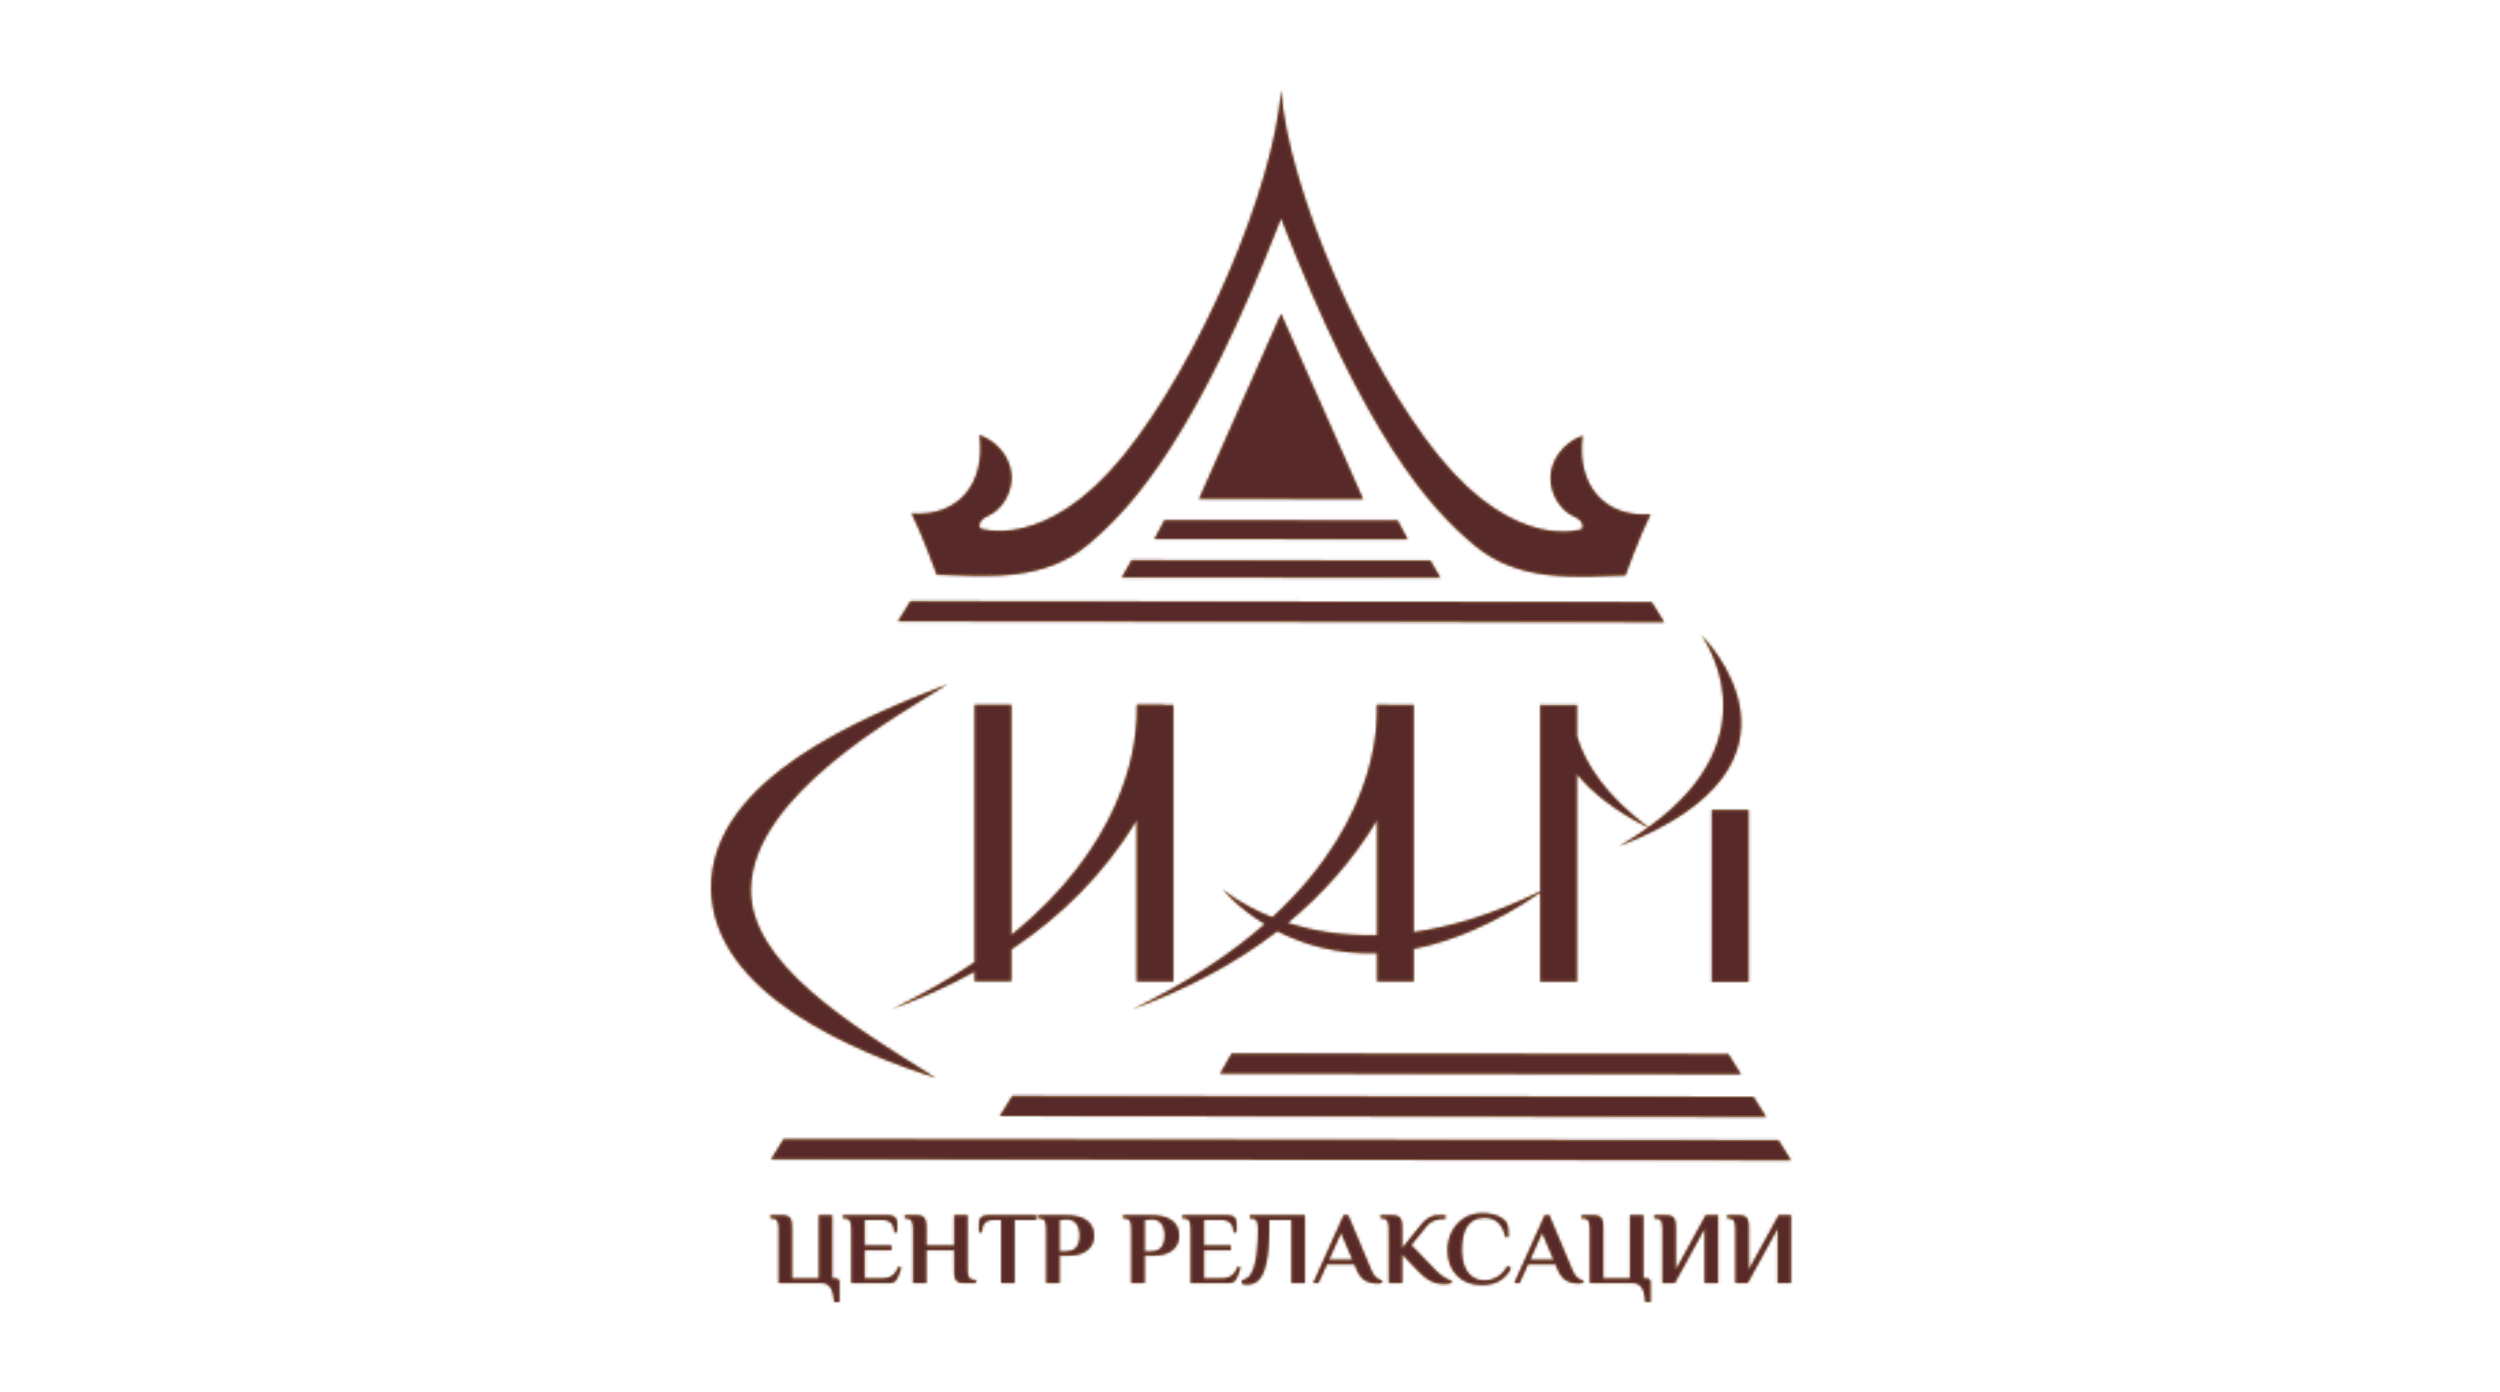<?xml version="1.0" encoding="UTF-8"?> <svg xmlns="http://www.w3.org/2000/svg" width="914" height="509" viewBox="0 0 914 509" fill="none"><path fill-rule="evenodd" clip-rule="evenodd" d="M286.497 416.447L281.916 423.768L654.789 424.187L650.216 416.858L286.497 416.447H286.497ZM260.001 324.706C259.701 284.413 316.84 261.697 346.383 250.199C328.264 261.503 275.423 290.743 274.535 324.721C273.822 352.096 311.227 374.869 342.103 394.086C313.545 384.84 260.284 363.596 260.001 324.706ZM415.555 262.715C415.058 275.248 410.018 309.194 369.75 341.87V257.684L356.331 257.672V351.783C347.619 357.654 337.635 363.397 326.185 368.9C336.724 364.979 346.822 360.457 356.331 355.23V358.745L369.75 358.759V347.102C388.03 334.913 403.645 319.51 415.555 299.89V358.809L428.969 358.825V257.752L425.301 257.746V257.608L415.639 257.597L415.555 262.715V262.715ZM470.781 337.421C483.466 326.996 494.507 314.598 503.442 299.839V341.913C490.357 342.238 479.431 340.183 470.781 337.421ZM625.847 296.105L639.27 296.119V358.931L625.847 358.917V296.105ZM591.9 309.358C669.835 279.316 622.101 232.241 622.012 232.202C621.916 232.17 649.642 268.758 602.654 302.467C587.278 291.018 579.693 279.559 576.546 269.183L576.548 257.781L563.126 257.764V325.88C545.918 334.349 530.464 338.857 516.865 340.783V257.712L503.442 257.697L503.342 257.835C503.304 259.539 506.679 297.311 465.165 335.388C453.242 330.653 447.019 325.072 447.019 325.107C447.019 325.135 452.283 331.695 462.409 337.856C450.232 348.532 434.454 359.175 413.977 369.001C433.461 361.751 451.38 352.477 466.996 340.424C476.162 345.138 488.371 348.982 503.441 348.466V358.78L516.864 358.794V346.907C530.463 344.25 545.918 338.032 563.126 326.335V358.846L576.548 358.863V283.021C581.878 289.603 590.162 296.227 602.508 302.584C599.326 304.858 595.792 307.124 591.9 309.358H591.9ZM332.858 219.806L328.284 227.137L608.423 227.45L603.857 220.112L332.858 219.806ZM468.355 114.713L498.345 182.465L438.365 182.396L468.355 114.713L468.355 114.713ZM510.998 190.275L514.639 197.15L422.073 197.045L425.709 190.18L510.998 190.275V190.275ZM522.99 204.944L526.596 211.229L410.117 211.1L413.723 204.82L522.991 204.944L522.99 204.944ZM468.355 33C465.715 69.141 438.032 132.982 410.691 166.621C382.138 201.74 358.38 193.201 358.38 193.201C358.38 193.201 356.739 190.562 361.379 188.515C366.009 186.463 369.828 180.745 369.828 174.587C369.828 168.418 365.606 161.823 358.1 159.024C360.434 176.846 350.32 188.977 333.263 187.73C337.028 195.075 342.471 210.103 342.471 210.103C361.293 210.741 381.467 212.688 397.685 199.17C414.158 185.45 437.309 159.623 468.355 79.821C499.394 159.692 522.549 185.573 539.02 199.332C555.236 212.882 575.416 210.984 594.237 210.385C594.237 210.385 599.681 195.369 603.438 188.034C586.388 189.245 576.279 177.088 578.611 159.271C571.111 162.054 566.878 168.641 566.878 174.806C566.878 180.964 570.703 186.695 575.333 188.754C579.97 190.812 578.338 193.448 578.338 193.448C578.338 193.447 554.571 201.936 526.023 166.75C498.684 133.047 470.988 69.145 468.355 33L468.355 33ZM370.096 400.689L365.517 408.014L645.669 408.33L641.084 400.993L370.095 400.689H370.096ZM446.065 392.513L636.484 392.728L631.91 385.382L450.276 385.178L446.065 392.513L446.065 392.513ZM284.69 449.166C284.69 448.04 284.533 447.133 284.22 446.445C283.763 445.443 282.631 445.413 281.682 445.413V444.287H286.194C289.44 444.287 289.579 446.46 289.579 449.166V467.369H299.356V444.287H304.246V467.369C305.296 467.369 306.878 467.142 306.878 468.682V476H304.997C304.654 472.92 304.17 469.058 300.297 469.058H284.69V449.166H284.69ZM324.817 444.287C326.865 444.287 328.013 445.218 328.013 447.289V450.48H326.884C326.884 447.339 325.26 445.977 322.183 445.977H316.129V455.359H325.906V457.047H316.129V467.369H322.56C325.707 467.369 327.359 465.935 328.502 463.091L329.517 463.466C329.01 464.842 328.31 467.309 327.355 468.345C326.917 468.82 326.183 469.058 325.154 469.058H311.241V449.166C311.241 448.04 311.084 447.133 310.77 446.445C310.314 445.441 309.182 445.413 308.233 445.413V444.287H324.817V444.287ZM348.847 444.287H353.737V464.178C353.737 465.304 353.894 466.212 354.207 466.9C354.663 467.903 355.797 467.932 356.745 467.932V469.059H352.233C348.951 469.059 348.847 466.955 348.847 464.179V457.047H338.694V469.059H333.805V449.166C333.805 448.04 333.648 447.134 333.335 446.446C332.879 445.443 331.746 445.413 330.797 445.413V444.287H335.31C338.554 444.287 338.694 446.461 338.694 449.166V455.359H348.847V444.287V444.287ZM378.783 444.287V445.977H370.923V469.058H366.034V445.977C362.335 445.977 359.039 445.548 359.039 450.48H357.91V447.289C357.91 445.217 359.059 444.287 361.107 444.287H378.783H378.783ZM389.839 445.789C388.919 445.789 388.273 445.95 387.395 446.052V457.535C390.356 457.535 393.035 457.856 394.295 454.514C395.102 452.377 394.911 448.684 393.167 446.989C392.261 446.108 391.079 445.79 389.839 445.79L389.839 445.789ZM389.839 444.287C394.869 444.287 399.992 445.856 399.992 451.831C399.992 456.985 395.498 459.037 390.968 459.037H387.395V469.058H382.506V449.166C382.506 448.04 382.349 447.133 382.036 446.445C381.579 445.443 380.447 445.413 379.498 445.413V444.287H389.839ZM420.94 445.789C420.019 445.789 419.373 445.948 418.495 446.052V457.535C421.457 457.535 424.134 457.857 425.395 454.514C426.205 452.377 426.01 448.686 424.268 446.989C423.36 446.109 422.181 445.79 420.94 445.79V445.789ZM420.94 444.287C425.969 444.287 431.093 445.857 431.093 451.831C431.093 456.987 426.597 459.037 422.068 459.037H418.495V469.058H413.605V449.166C413.605 448.04 413.448 447.133 413.135 446.445C412.679 445.441 411.547 445.413 410.597 445.413V444.287H420.94ZM448.88 444.287C450.929 444.287 452.077 445.217 452.077 447.289V450.48H450.948C450.948 447.339 449.324 445.977 446.247 445.977H440.193V455.359H449.97V457.047H440.193V467.369H446.623C449.77 467.369 451.423 465.936 452.566 463.091L453.58 463.466C453.074 464.841 452.372 467.311 451.42 468.345C450.98 468.82 450.248 469.058 449.218 469.058H435.305V449.166C435.305 448.04 435.148 447.133 434.834 446.445C434.378 445.442 433.246 445.413 432.297 445.413V444.287H448.88V444.287ZM459.938 449.166C459.938 448.04 459.78 447.133 459.467 446.445C459.011 445.443 457.879 445.413 456.928 445.413V444.287H477.049V469.058H472.159V445.977H464.037C464.037 451.364 464.37 465.316 459.373 468.664C457.844 469.687 455.733 469.91 453.995 469.283V468.119C454.797 467.945 455.556 467.576 456.271 467.012C459.83 464.209 459.937 453.171 459.937 449.166H459.938ZM501.342 464.329C502.049 466.054 503.245 467.845 505.253 468.083V469.02C503.516 469.457 501.035 469.151 499.481 468.363C496.943 467.072 496.18 464.666 495.168 462.226H485.115L482.012 469.058H480.133L491.226 444.287H492.918L501.342 464.328L501.342 464.329ZM485.906 460.539H494.454L490.291 450.743L485.905 460.539H485.906ZM507.736 449.166C507.736 448.04 507.579 447.133 507.265 446.445C506.807 445.441 505.677 445.413 504.726 445.413V444.287H509.239C512.452 444.287 512.661 446.449 512.661 449.166V456.297L519.168 448.228C520.84 446.038 522.925 444.287 525.824 444.287H528.457V445.6C525.765 445.6 523.346 446.086 521.573 448.265L515.971 455.17L524.657 464.178C525.89 465.535 528.768 467.905 530.638 468.157V469.058C529.282 469.546 527.181 469.488 525.787 469.263C523.041 468.82 520.577 466.888 518.717 464.929L512.661 458.623V469.057H507.772L507.736 449.165V449.166ZM550.38 452.281C549.515 448.142 547.251 445.225 542.746 445.225C535.871 445.225 534.474 451.326 534.474 457.047C534.474 462.361 536.498 468.119 542.746 468.119C546.479 468.119 549.453 466.011 551.132 462.753L552.449 463.766C549.968 468.136 546.586 469.809 541.618 469.809C533.968 469.809 529.209 464.544 529.209 457.047C529.209 451.802 531.793 446.839 536.673 444.587C540.555 442.793 547.548 443.174 550.531 446.576C551.614 447.982 551.509 450.553 551.509 452.281H550.38ZM574.863 464.329C575.57 466.054 576.765 467.844 578.774 468.082V469.02C577.033 469.456 574.56 469.153 573.001 468.363C570.461 467.07 569.701 464.667 568.689 462.226H558.635L555.533 469.058H553.652L564.747 444.286H566.439L574.862 464.328L574.863 464.329ZM559.425 460.538H567.974L563.812 450.742L559.425 460.538H559.425ZM581.255 449.166C581.255 448.04 581.098 447.133 580.785 446.445C580.328 445.441 579.197 445.413 578.247 445.413V444.287H582.759C586.005 444.287 586.144 446.459 586.144 449.166V467.369H595.922V444.287H600.811V467.369C601.861 467.369 603.443 467.142 603.443 468.681V476H601.562C601.223 472.931 600.735 469.058 596.862 469.058H581.255V449.166H581.255ZM607.806 449.166C607.806 448.04 607.649 447.133 607.335 446.445C606.879 445.441 605.747 445.413 604.798 445.413V444.287H609.31C612.555 444.287 612.695 446.459 612.695 449.166V464.178L623.601 444.287H628.114V469.058H623.225V449.166L612.318 469.058H607.806V449.166ZM634.469 449.166C634.469 448.04 634.312 447.133 633.998 446.445C633.542 445.441 632.41 445.413 631.46 445.413V444.287H635.973C639.219 444.287 639.357 446.459 639.357 449.166V464.178L650.264 444.287H654.776V469.058H649.888V449.166L638.981 469.058H634.469V449.166Z" fill="#D7B56E"></path><mask id="mask0_635_2" style="mask-type:luminance" maskUnits="userSpaceOnUse" x="260" y="33" width="395" height="443"><path d="M286.497 416.447L281.916 423.768L654.789 424.187L650.216 416.858L286.497 416.447H286.497ZM260.001 324.706C259.701 284.413 316.84 261.697 346.383 250.199C328.264 261.503 275.423 290.743 274.535 324.721C273.822 352.096 311.227 374.869 342.103 394.086C313.545 384.84 260.284 363.596 260.001 324.706ZM415.555 262.715C415.058 275.248 410.018 309.194 369.75 341.87V257.684L356.331 257.672V351.783C347.619 357.654 337.635 363.397 326.185 368.9C336.724 364.979 346.822 360.457 356.331 355.23V358.745L369.75 358.759V347.102C388.03 334.913 403.645 319.51 415.555 299.89V358.809L428.969 358.825V257.752L425.301 257.746V257.608L415.639 257.597L415.555 262.715V262.715ZM470.781 337.421C483.466 326.996 494.507 314.598 503.442 299.839V341.913C490.357 342.238 479.431 340.183 470.781 337.421ZM625.847 296.105L639.27 296.119V358.931L625.847 358.917V296.105ZM591.9 309.358C669.835 279.316 622.101 232.241 622.012 232.202C621.916 232.17 649.642 268.758 602.654 302.467C587.278 291.018 579.693 279.559 576.546 269.183L576.548 257.781L563.126 257.764V325.88C545.918 334.349 530.464 338.857 516.865 340.783V257.712L503.442 257.697L503.342 257.835C503.304 259.539 506.679 297.311 465.165 335.388C453.242 330.653 447.019 325.072 447.019 325.107C447.019 325.135 452.283 331.695 462.409 337.856C450.232 348.532 434.454 359.175 413.977 369.001C433.461 361.751 451.38 352.477 466.996 340.424C476.162 345.138 488.371 348.982 503.441 348.466V358.78L516.864 358.794V346.907C530.463 344.25 545.918 338.032 563.126 326.335V358.846L576.548 358.863V283.021C581.878 289.603 590.162 296.227 602.508 302.584C599.326 304.858 595.792 307.124 591.9 309.358H591.9ZM332.858 219.806L328.284 227.137L608.423 227.45L603.857 220.112L332.858 219.806ZM468.355 114.713L498.345 182.465L438.365 182.396L468.355 114.713L468.355 114.713ZM510.998 190.275L514.639 197.15L422.073 197.045L425.709 190.18L510.998 190.275V190.275ZM522.99 204.944L526.596 211.229L410.117 211.1L413.723 204.82L522.991 204.944L522.99 204.944ZM468.355 33C465.715 69.141 438.032 132.982 410.691 166.621C382.138 201.74 358.38 193.201 358.38 193.201C358.38 193.201 356.739 190.562 361.379 188.515C366.009 186.463 369.828 180.745 369.828 174.587C369.828 168.418 365.606 161.823 358.1 159.024C360.434 176.846 350.32 188.977 333.263 187.73C337.028 195.075 342.471 210.103 342.471 210.103C361.293 210.741 381.467 212.688 397.685 199.17C414.158 185.45 437.309 159.623 468.355 79.821C499.394 159.692 522.549 185.573 539.02 199.332C555.236 212.882 575.416 210.984 594.237 210.385C594.237 210.385 599.681 195.369 603.438 188.034C586.388 189.245 576.279 177.088 578.611 159.271C571.111 162.054 566.878 168.641 566.878 174.806C566.878 180.964 570.703 186.695 575.333 188.754C579.97 190.812 578.338 193.448 578.338 193.448C578.338 193.447 554.571 201.936 526.023 166.75C498.684 133.047 470.988 69.145 468.355 33L468.355 33ZM370.096 400.689L365.517 408.014L645.669 408.33L641.084 400.993L370.095 400.689H370.096ZM446.065 392.513L636.484 392.728L631.91 385.382L450.276 385.178L446.065 392.513L446.065 392.513ZM284.69 449.166C284.69 448.04 284.533 447.133 284.22 446.445C283.763 445.443 282.631 445.413 281.682 445.413V444.287H286.194C289.44 444.287 289.579 446.46 289.579 449.166V467.369H299.356V444.287H304.246V467.369C305.296 467.369 306.878 467.142 306.878 468.682V476H304.997C304.654 472.92 304.17 469.058 300.297 469.058H284.69V449.166H284.69ZM324.817 444.287C326.865 444.287 328.013 445.218 328.013 447.289V450.48H326.884C326.884 447.339 325.26 445.977 322.183 445.977H316.129V455.359H325.906V457.047H316.129V467.369H322.56C325.707 467.369 327.359 465.935 328.502 463.091L329.517 463.466C329.01 464.842 328.31 467.309 327.355 468.345C326.917 468.82 326.183 469.058 325.154 469.058H311.241V449.166C311.241 448.04 311.084 447.133 310.77 446.445C310.314 445.441 309.182 445.413 308.233 445.413V444.287H324.817V444.287ZM348.847 444.287H353.737V464.178C353.737 465.304 353.894 466.212 354.207 466.9C354.663 467.903 355.797 467.932 356.745 467.932V469.059H352.233C348.951 469.059 348.847 466.955 348.847 464.179V457.047H338.694V469.059H333.805V449.166C333.805 448.04 333.648 447.134 333.335 446.446C332.879 445.443 331.746 445.413 330.797 445.413V444.287H335.31C338.554 444.287 338.694 446.461 338.694 449.166V455.359H348.847V444.287V444.287ZM378.783 444.287V445.977H370.923V469.058H366.034V445.977C362.335 445.977 359.039 445.548 359.039 450.48H357.91V447.289C357.91 445.217 359.059 444.287 361.107 444.287H378.783H378.783ZM389.839 445.789C388.919 445.789 388.273 445.95 387.395 446.052V457.535C390.356 457.535 393.035 457.856 394.295 454.514C395.102 452.377 394.911 448.684 393.167 446.989C392.261 446.108 391.079 445.79 389.839 445.79L389.839 445.789ZM389.839 444.287C394.869 444.287 399.992 445.856 399.992 451.831C399.992 456.985 395.498 459.037 390.968 459.037H387.395V469.058H382.506V449.166C382.506 448.04 382.349 447.133 382.036 446.445C381.579 445.443 380.447 445.413 379.498 445.413V444.287H389.839ZM420.94 445.789C420.019 445.789 419.373 445.948 418.495 446.052V457.535C421.457 457.535 424.134 457.857 425.395 454.514C426.205 452.377 426.01 448.686 424.268 446.989C423.36 446.109 422.181 445.79 420.94 445.79V445.789ZM420.94 444.287C425.969 444.287 431.093 445.857 431.093 451.831C431.093 456.987 426.597 459.037 422.068 459.037H418.495V469.058H413.605V449.166C413.605 448.04 413.448 447.133 413.135 446.445C412.679 445.441 411.547 445.413 410.597 445.413V444.287H420.94ZM448.88 444.287C450.929 444.287 452.077 445.217 452.077 447.289V450.48H450.948C450.948 447.339 449.324 445.977 446.247 445.977H440.193V455.359H449.97V457.047H440.193V467.369H446.623C449.77 467.369 451.423 465.936 452.566 463.091L453.58 463.466C453.074 464.841 452.372 467.311 451.42 468.345C450.98 468.82 450.248 469.058 449.218 469.058H435.305V449.166C435.305 448.04 435.148 447.133 434.834 446.445C434.378 445.442 433.246 445.413 432.297 445.413V444.287H448.88V444.287ZM459.938 449.166C459.938 448.04 459.78 447.133 459.467 446.445C459.011 445.443 457.879 445.413 456.928 445.413V444.287H477.049V469.058H472.159V445.977H464.037C464.037 451.364 464.37 465.316 459.373 468.664C457.844 469.687 455.733 469.91 453.995 469.283V468.119C454.797 467.945 455.556 467.576 456.271 467.012C459.83 464.209 459.937 453.171 459.937 449.166H459.938ZM501.342 464.329C502.049 466.054 503.245 467.845 505.253 468.083V469.02C503.516 469.457 501.035 469.151 499.481 468.363C496.943 467.072 496.18 464.666 495.168 462.226H485.115L482.012 469.058H480.133L491.226 444.287H492.918L501.342 464.328L501.342 464.329ZM485.906 460.539H494.454L490.291 450.743L485.905 460.539H485.906ZM507.736 449.166C507.736 448.04 507.579 447.133 507.265 446.445C506.807 445.441 505.677 445.413 504.726 445.413V444.287H509.239C512.452 444.287 512.661 446.449 512.661 449.166V456.297L519.168 448.228C520.84 446.038 522.925 444.287 525.824 444.287H528.457V445.6C525.765 445.6 523.346 446.086 521.573 448.265L515.971 455.17L524.657 464.178C525.89 465.535 528.768 467.905 530.638 468.157V469.058C529.282 469.546 527.181 469.488 525.787 469.263C523.041 468.82 520.577 466.888 518.717 464.929L512.661 458.623V469.057H507.772L507.736 449.165V449.166ZM550.38 452.281C549.515 448.142 547.251 445.225 542.746 445.225C535.871 445.225 534.474 451.326 534.474 457.047C534.474 462.361 536.498 468.119 542.746 468.119C546.479 468.119 549.453 466.011 551.132 462.753L552.449 463.766C549.968 468.136 546.586 469.809 541.618 469.809C533.968 469.809 529.209 464.544 529.209 457.047C529.209 451.802 531.793 446.839 536.673 444.587C540.555 442.793 547.548 443.174 550.531 446.576C551.614 447.982 551.509 450.553 551.509 452.281H550.38ZM574.863 464.329C575.57 466.054 576.765 467.844 578.774 468.082V469.02C577.033 469.456 574.56 469.153 573.001 468.363C570.461 467.07 569.701 464.667 568.689 462.226H558.635L555.533 469.058H553.652L564.747 444.286H566.439L574.862 464.328L574.863 464.329ZM559.425 460.538H567.974L563.812 450.742L559.425 460.538H559.425ZM581.255 449.166C581.255 448.04 581.098 447.133 580.785 446.445C580.328 445.441 579.197 445.413 578.247 445.413V444.287H582.759C586.005 444.287 586.144 446.459 586.144 449.166V467.369H595.922V444.287H600.811V467.369C601.861 467.369 603.443 467.142 603.443 468.681V476H601.562C601.223 472.931 600.735 469.058 596.862 469.058H581.255V449.166H581.255ZM607.806 449.166C607.806 448.04 607.649 447.133 607.335 446.445C606.879 445.441 605.747 445.413 604.798 445.413V444.287H609.31C612.555 444.287 612.695 446.459 612.695 449.166V464.178L623.601 444.287H628.114V469.058H623.225V449.166L612.318 469.058H607.806V449.166ZM634.469 449.166C634.469 448.04 634.312 447.133 633.998 446.445C633.542 445.441 632.41 445.413 631.46 445.413V444.287H635.973C639.219 444.287 639.357 446.459 639.357 449.166V464.178L650.264 444.287H654.776V469.058H649.888V449.166L638.981 469.058H634.469V449.166Z" fill="white"></path></mask><g mask="url(#mask0_635_2)"><path d="M711.91 23.427H221.683V512.669H711.91V23.427Z" fill="#572929" stroke="black" stroke-width="0.756" stroke-miterlimit="22.926"></path></g></svg> 